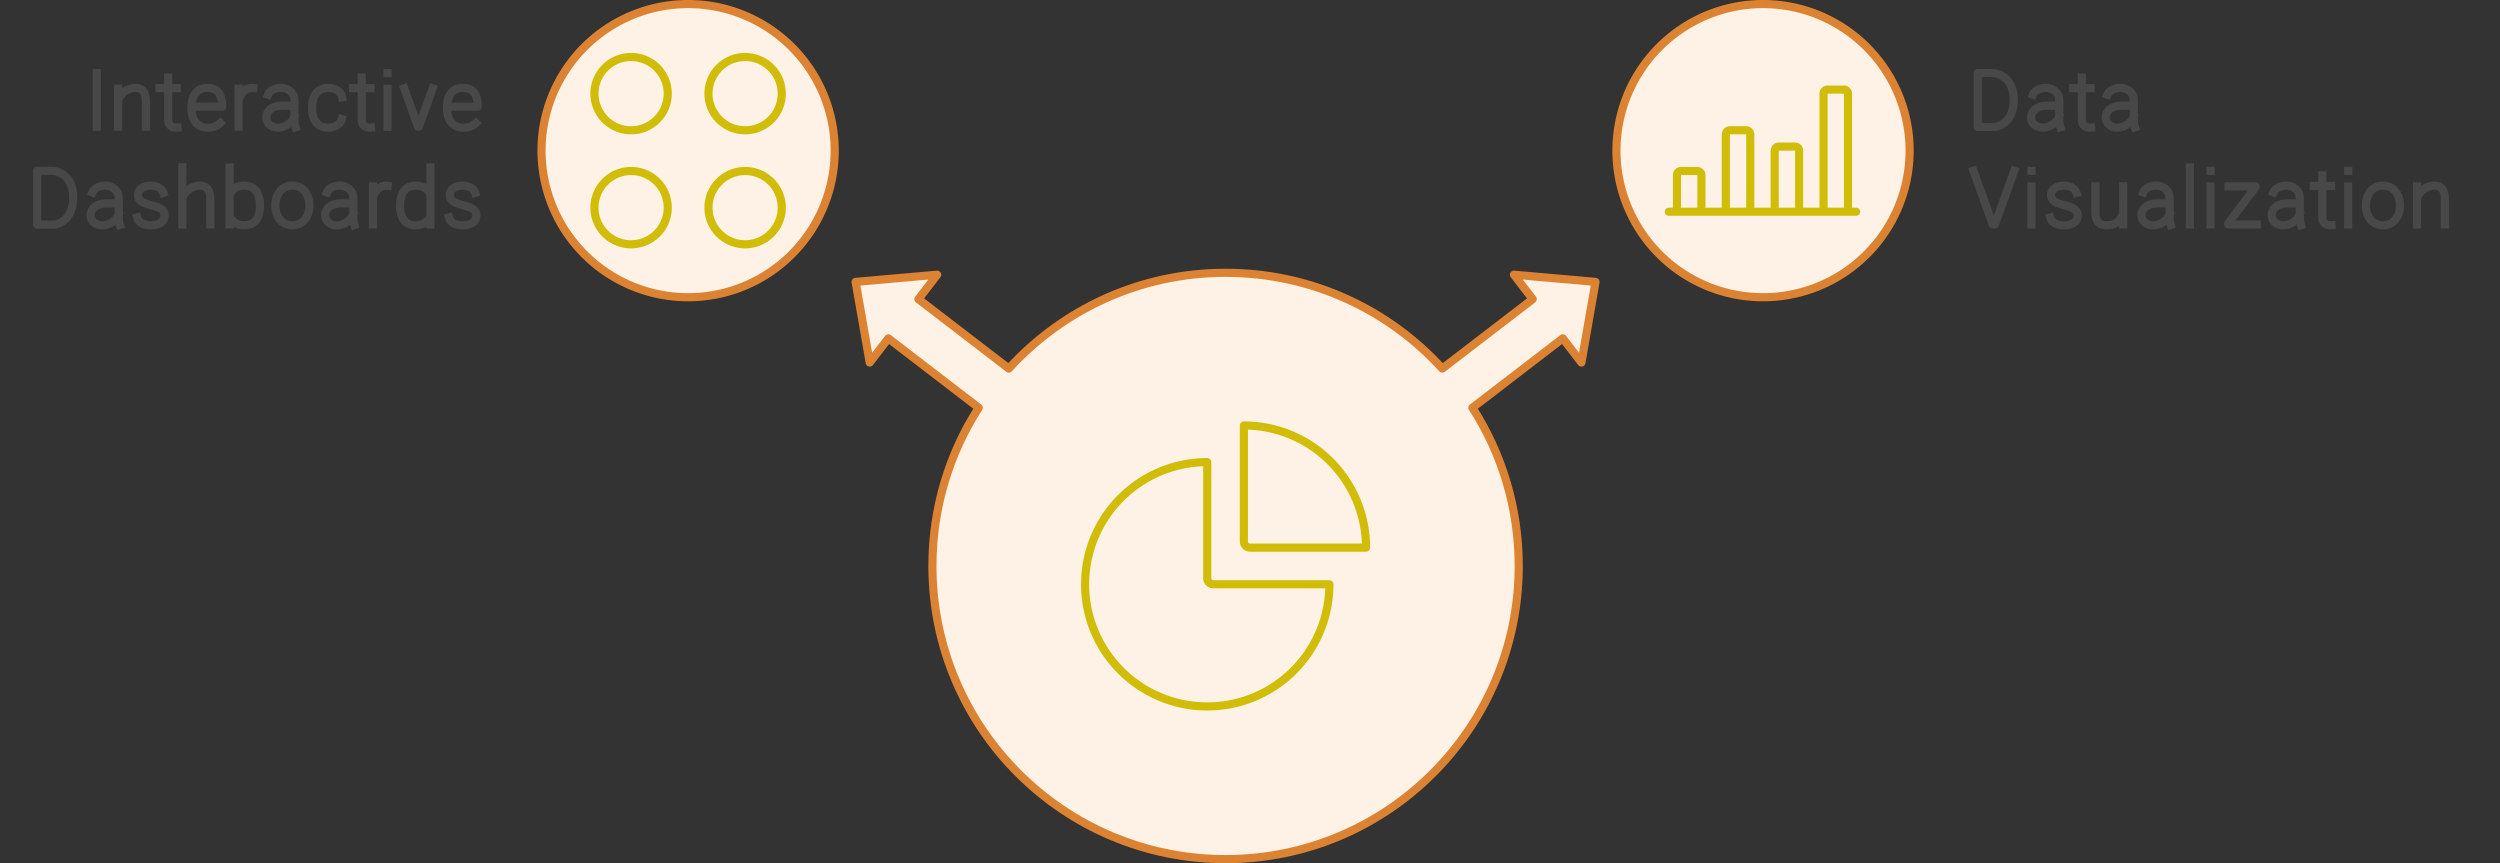 <svg width="614" height="212" viewBox="0 0 614 212" style="fill:none;stroke:none;fill-rule:evenodd;clip-rule:evenodd;stroke-linecap:round;stroke-linejoin:round;stroke-miterlimit:1.5;" version="1.1" xmlns="http://www.w3.org/2000/svg" xmlns:xlink="http://www.w3.org/1999/xlink"><rect x="0" y="0" width="614" height="212" fill="#333333" stroke="none"/><g id="blend" mix-blend-mode="multiply"><g id="g-root-2.cr-small-1_cr_1luw0e713z1frf" data-item-order="-70556" transform="matrix(1, 0, 0, 1, 396.001, 0)"><g id="2.cr-small-1_cr_1luw0e713z1frf-fill" stroke="none" fill="#FEF2E6" transform="matrix(1, 0, 0, 1, -11, -11)"><g xmlns="http://www.w3.org/2000/svg" transform="translate(12, 12)"><path d="M0 36a36 36 0 1 0 72 0a36 36 0 1 0 -72 0"></path></g></g><g id="2.cr-small-1_cr_1luw0e713z1frf-stroke" fill="none" stroke-linecap="round" stroke-linejoin="round" stroke-miterlimit="1.5" stroke="#DB8333" stroke-width="2" transform="matrix(1, 0, 0, 1, -11, -11)"><g xmlns="http://www.w3.org/2000/svg" transform="translate(12, 12)"><path d="M0 36a36 36 0 1 0 72 0a36 36 0 1 0 -72 0"></path></g></g></g><g id="g-root-1.cr-small-4_cr_1uqj0n313z1eyq" data-item-order="-70554" transform="matrix(1, 0, 0, 1, 132, 0)"><g id="1.cr-small-4_cr_1uqj0n313z1eyq-fill" stroke="none" fill="#FEF2E6" transform="matrix(1, 0, 0, 1, -11, -11)"><g xmlns="http://www.w3.org/2000/svg" transform="translate(12, 12)"><path d="M0 36a36 36 0 1 0 72 0a36 36 0 1 0 -72 0"></path></g></g><g id="1.cr-small-4_cr_1uqj0n313z1eyq-stroke" fill="none" stroke-linecap="round" stroke-linejoin="round" stroke-miterlimit="1.5" stroke="#DB8333" stroke-width="2" transform="matrix(1, 0, 0, 1, -11, -11)"><g xmlns="http://www.w3.org/2000/svg" transform="translate(12, 12)"><path d="M0 36a36 36 0 1 0 72 0a36 36 0 1 0 -72 0"></path></g></g></g><g id="g-root-0.Vector_sy_4lzpb13z1hjd" data-item-order="-70552" transform="matrix(1, 0, 0, 1, 209.141, 66)"><g id="0.Vector_sy_4lzpb13z1hjd-fill" stroke="none" fill="#FEF2E6" transform="matrix(1, 0, 0, 1, -11.141, -11)"><g xmlns="http://www.w3.org/2000/svg" transform="translate(-269, -144)"><path d="M444 228C444 267.764 411.764 300 372 300C332.235 300 300 267.764 300 228C300 213.686 304.177 200.348 311.378 189.138L311.234 189.037L289.172 172.096L284.606 178.041L281.141 158.231L301.174 156.465L296.563 162.47L318.625 179.411L318.761 179.526C331.93 165.071 350.905 156 372 156C393.091 156 412.064 165.068 425.232 179.519L425.375 179.411L447.437 162.47L442.826 156.465L462.858 158.231L459.394 178.041L454.828 172.096L432.766 189.037L432.621 189.136C439.823 200.347 444 213.685 444 228Z"></path></g></g><g id="0.Vector_sy_4lzpb13z1hjd-stroke" fill="none" stroke-linecap="round" stroke-linejoin="round" stroke-miterlimit="1.5" stroke="#DB8333" stroke-width="2" transform="matrix(1, 0, 0, 1, -11.141, -11)"><g xmlns="http://www.w3.org/2000/svg" transform="translate(-269, -144)"><path d="M444 228C444 267.764 411.764 300 372 300C332.235 300 300 267.764 300 228C300 213.686 304.177 200.348 311.378 189.138L311.234 189.037L289.172 172.096L284.606 178.041L281.141 158.231L301.174 156.465L296.563 162.47L318.625 179.411L318.761 179.526C331.93 165.071 350.905 156 372 156C393.091 156 412.064 165.068 425.232 179.519L425.375 179.411L447.437 162.47L442.826 156.465L462.858 158.231L459.394 178.041L454.828 172.096L432.766 189.037L432.621 189.136C439.823 200.347 444 213.685 444 228Z"></path></g></g></g><g id="g-root-tx_interact_1448gzj13z1eyt" data-item-order="0" transform="matrix(1, 0, 0, 1, 0, 12)"><g id="tx_interact_1448gzj13z1eyt-stroke" fill="none" stroke-linecap="square" stroke-linejoin="miter" stroke-miterlimit="4" stroke="#484848" stroke-width="2" transform="matrix(1, 0, 0, 1, -3, -7)"><g xmlns="http://www.w3.org/2000/svg" transform="translate(120, 8)"><path d="M-93.235 4.938V18.127 M-88.011 8.78L-88.011 18.128M-81.177 18.128V12.074C-81.177 11.362 -81.081 8.79 -83.464 8.587C-85.222 8.437 -86.911 9.562 -87.687 10.956 M-73.431 18.326C-74.84 18.465 -75.698 17.732 -75.698 16.387V6.081M-73.548 8.642H-75.312M-77.808 8.642H-76.075 M-62.873 17.218C-63.846 18.155 -64.871 18.339 -66.056 18.339C-68.125 18.339 -69.989 17.028 -69.989 13.456C-69.989 9.884 -68.179 8.573 -66.11 8.573C-64.042 8.573 -62.438 9.63 -62.438 13.201H-69.658 M-54.785 8.609C-56.166 8.419 -57.414 9.319 -58.056 10.619M-58.411 8.773V18.123 M-51.162 10.246C-50.798 9.28 -49.382 8.567 -48.042 8.567C-46.188 8.567 -44.686 9.88 -44.686 11.499L-44.68 12.957V15.571C-44.68 16.614 -44.705 17.353 -44.404 18.278M-45.06 12.957H-47.788C-50.291 12.957 -51.591 14.343 -51.591 15.837C-51.591 17.331 -50.353 18.341 -48.737 18.341C-46.755 18.341 -45.129 16.888 -44.729 15.732 M-33.038 16.254C-33.41 17.649 -34.978 18.339 -36.447 18.339C-38.584 18.339 -40.35 17.028 -40.35 13.456C-40.35 9.884 -38.481 8.573 -36.343 8.573C-34.836 8.573 -33.186 9.41 -32.953 10.915 M-25.901 18.326C-27.31 18.465 -28.168 17.732 -28.168 16.387V6.081M-26.018 8.642H-27.782M-30.278 8.642H-28.545 M-21.812 4.971H-21.788M-21.828 8.804V18.145 M-10.747 8.691L-14.117 18.119L-14.318 18.119L-17.722 8.691 M-0.103 17.218C-1.076 18.155 -2.101 18.339 -3.286 18.339C-5.355 18.339 -7.218 17.028 -7.218 13.456C-7.218 9.884 -5.409 8.573 -3.34 8.573C-1.272 8.573 0.332 9.63 0.332 13.201H-6.888 M-103.863 42.18L-107.872 42.183V28.948C-106.925 28.948 -105.646 28.946 -104.246 28.946C-102.793 28.91 -99.013 30.173 -99.013 35.511C-99.013 40.848 -102.538 42.18 -103.863 42.18Z M-94.322 34.246C-93.958 33.28 -92.542 32.567 -91.202 32.567C-89.348 32.567 -87.846 33.88 -87.846 35.499L-87.84 36.957V39.571C-87.84 40.614 -87.865 41.353 -87.564 42.278M-88.22 36.957H-90.948C-93.451 36.957 -94.751 38.343 -94.751 39.837C-94.751 41.331 -93.513 42.341 -91.897 42.341C-89.915 42.341 -88.289 40.888 -87.889 39.732 M-76.852 34.381C-77.148 33.404 -78.302 32.584 -79.912 32.584C-81.8 32.584 -83.02 33.447 -83.111 34.751C-83.216 36.246 -81.982 36.822 -80.052 37.339C-78.358 37.797 -76.415 38.277 -76.569 40.122C-76.668 41.31 -77.645 42.346 -80.002 42.346C-81.908 42.346 -82.985 41.53 -83.32 40.424 M-72.212 28.086V42.128M-65.348 42.128V36.074C-65.348 35.362 -65.252 32.791 -67.645 32.587C-69.399 32.439 -71.084 33.547 -71.871 34.928 M-60.605 42.124V28.123M-60.222 34.138C-59.532 33.102 -58.336 32.575 -57.081 32.575C-54.9 32.575 -53.143 33.886 -53.143 37.458C-53.143 41.029 -54.795 42.34 -56.976 42.34C-58.273 42.34 -59.363 41.88 -60.222 40.803 M-41.013 37.457C-41.013 40.522 -42.884 42.34 -45.192 42.34C-47.5 42.34 -49.371 40.522 -49.371 37.457C-49.371 34.392 -47.5 32.573 -45.192 32.573C-42.884 32.573 -41.013 34.392 -41.013 37.457Z M-36.702 34.246C-36.338 33.28 -34.922 32.567 -33.582 32.567C-31.728 32.567 -30.226 33.88 -30.226 35.499L-30.22 36.957V39.571C-30.22 40.614 -30.245 41.353 -29.943 42.278M-30.6 36.957H-33.328C-35.831 36.957 -37.131 38.343 -37.131 39.837C-37.131 41.331 -35.893 42.341 -34.277 42.341C-32.295 42.341 -30.669 40.888 -30.269 39.732 M-21.785 32.609C-23.166 32.419 -24.414 33.319 -25.056 34.619M-25.411 32.773V42.123 M-11.28 42.124V28.123M-11.64 40.773C-12.502 41.871 -13.6 42.34 -14.91 42.34C-17.091 42.34 -18.743 41.029 -18.743 37.458C-18.743 33.886 -16.986 32.575 -14.804 32.575C-13.535 32.575 -12.325 33.114 -11.64 34.175 M-0.272 34.381C-0.568 33.404 -1.722 32.584 -3.332 32.584C-5.22 32.584 -6.44 33.447 -6.531 34.751C-6.636 36.246 -5.402 36.822 -3.472 37.339C-1.778 37.797 0.165 38.277 0.011 40.122C-0.088 41.31 -1.065 42.346 -3.422 42.346C-5.328 42.346 -6.405 41.53 -6.74 40.424"></path></g></g></g><g id="g-root-1_v2z6yn13z71u0" data-item-order="0" transform="matrix(1, 0, 0, 1, 144, 12)"><g id="1_v2z6yn13z71u0-stroke" fill="none" stroke-linecap="round" stroke-linejoin="round" stroke-miterlimit="1.5" stroke="#D1BD08" stroke-width="1" transform="matrix(2, 0, 0, 2, -23, -23)"><g xmlns="http://www.w3.org/2000/svg" transform="translate(12, 12)"><path d="M0.5 5a4.5 4.5 0 1 0 9 0a4.5 4.5 0 1 0 -9 0 M14.5 5a4.5 4.5 0 1 0 9 0a4.5 4.5 0 1 0 -9 0 M0.5 19a4.5 4.5 0 1 0 9 0a4.5 4.5 0 1 0 -9 0 M14.5 19a4.5 4.5 0 1 0 9 0a4.5 4.5 0 1 0 -9 0"></path></g></g></g><g id="g-root-bars_v56n13z72m9" data-item-order="0" transform="matrix(1, 0, 0, 1, 407.984, 12)"><g id="bars_v56n13z72m9-stroke" fill="none" stroke-linecap="round" stroke-linejoin="round" stroke-miterlimit="1.5" stroke="#D1BD08" stroke-width="1" transform="matrix(2, 0, 0, 2, -23, -15)"><g xmlns="http://www.w3.org/2000/svg" transform="translate(12, 8)"><path d="M0.441 19.5L23.441 19.5 M4.441,19.5V15a.5.5,0,0,0-.5-.5h-2a.5.5,0,0,0-.5.5v4.5 M10.441,19.5V10a.5.5,0,0,0-.5-.5h-2a.5.5,0,0,0-.5.5v9.5 M16.441,19.5V12a.5.5,0,0,0-.5-.5h-2a.5.5,0,0,0-.5.5v7.5 M22.441,19.5V5a.5.5,0,0,0-.5-.5h-2a.5.5,0,0,0-.5.5V19.5"></path></g></g></g><g id="g-root-tx_datavisu_1hf2i9r13z1gjo" data-item-order="0" transform="matrix(1, 0, 0, 1, 480, 12)"><g id="tx_datavisu_1hf2i9r13z1gjo-stroke" fill="none" stroke-linecap="square" stroke-linejoin="miter" stroke-miterlimit="4" stroke="#484848" stroke-width="2" transform="matrix(1, 0, 0, 1, -8, -7)"><g xmlns="http://www.w3.org/2000/svg" transform="translate(9, 8)"><path d="M8.737 18.18L4.728 18.183V4.948C5.675 4.948 6.954 4.946 8.354 4.946C9.807 4.91 13.587 6.173 13.587 11.511C13.587 16.848 10.062 18.18 8.737 18.18Z M18.278 10.246C18.642 9.28 20.058 8.567 21.398 8.567C23.252 8.567 24.754 9.88 24.754 11.499L24.76 12.957V15.571C24.76 16.614 24.735 17.353 25.037 18.278M24.38 12.957H21.652C19.149 12.957 17.849 14.343 17.849 15.837C17.849 17.331 19.087 18.341 20.703 18.341C22.685 18.341 24.311 16.888 24.711 15.732 M32.559 18.326C31.15 18.465 30.292 17.732 30.292 16.387V6.081M32.442 8.642H30.678M28.182 8.642H29.915 M36.588 10.246C36.952 9.28 38.368 8.567 39.708 8.567C41.562 8.567 43.064 9.88 43.064 11.499L43.07 12.957V15.571C43.07 16.614 43.045 17.353 43.346 18.278M42.69 12.957H39.962C37.459 12.957 36.159 14.343 36.159 15.837C36.159 17.331 37.397 18.341 39.013 18.341C40.995 18.341 42.621 16.888 43.021 15.732 M13.702 28.93L8.964 42.102L8.403 42.102L3.68 28.93 M17.928 28.971H17.952M17.912 32.804V42.145 M28.998 34.381C28.702 33.404 27.548 32.584 25.938 32.584C24.05 32.584 22.83 33.447 22.739 34.751C22.634 36.246 23.868 36.822 25.798 37.339C27.492 37.797 29.435 38.277 29.281 40.122C29.182 41.31 28.205 42.346 25.848 42.346C23.942 42.346 22.865 41.53 22.53 40.424 M40.457 42.115L40.456 32.767M33.622 32.767L33.622 38.821C33.622 39.532 33.527 42.096 35.909 42.307C38 42.493 39.273 41.653 39.975 40.47 M45.378 34.246C45.742 33.28 47.158 32.567 48.498 32.567C50.352 32.567 51.854 33.88 51.854 35.499L51.86 36.957V39.571C51.86 40.614 51.835 41.353 52.137 42.278M51.48 36.957H48.752C46.249 36.957 44.949 38.343 44.949 39.837C44.949 41.331 46.187 42.341 47.803 42.341C49.785 42.341 51.411 40.888 51.811 39.732 M56.826 28.125V42.126 M61.918 28.971H61.942M61.902 32.804V42.145 M66.309 32.78H72.986V32.936L66.224 41.904V42.128L73.279 42.128 M77.348 34.246C77.712 33.28 79.128 32.567 80.468 32.567C82.322 32.567 83.824 33.88 83.824 35.499L83.83 36.957V39.571C83.83 40.614 83.805 41.353 84.106 42.278M83.45 36.957H80.722C78.219 36.957 76.919 38.343 76.919 39.837C76.919 41.331 78.157 42.341 79.773 42.341C81.755 42.341 83.381 40.888 83.781 39.732 M91.629 42.326C90.22 42.465 89.362 41.732 89.362 40.387V30.081M91.512 32.642H89.748M87.252 32.642H88.985 M95.718 28.971H95.742M95.702 32.804V42.145 M108.427 37.457C108.427 40.522 106.556 42.34 104.248 42.34C101.94 42.34 100.069 40.522 100.069 37.457C100.069 34.392 101.94 32.573 104.248 32.573C106.556 32.573 108.427 34.392 108.427 37.457Z M112.619 32.78L112.619 42.128M119.453 42.128V36.074C119.453 35.362 119.549 32.79 117.166 32.587C115.408 32.437 113.719 33.562 112.943 34.956"></path></g></g></g><g id="g-root-1_4hxlhb13z7405" data-item-order="0" transform="matrix(1, 0, 0, 1, 264, 102)"><g id="1_4hxlhb13z7405-stroke" fill="none" stroke-linecap="round" stroke-linejoin="round" stroke-miterlimit="1.5" stroke="#D1BD08" stroke-width="0.667" transform="matrix(3, 0, 0, 3, -35, -35)"><g xmlns="http://www.w3.org/2000/svg" transform="translate(12, 12)"><path d="M10.5,3.5a10,10,0,1,0,10,10H11a.5.5,0,0,1-.5-.5Z M13.5,10a.5.5,0,0,0,.5.5h9.5a10,10,0,0,0-10-10Z"></path></g></g></g></g></svg>